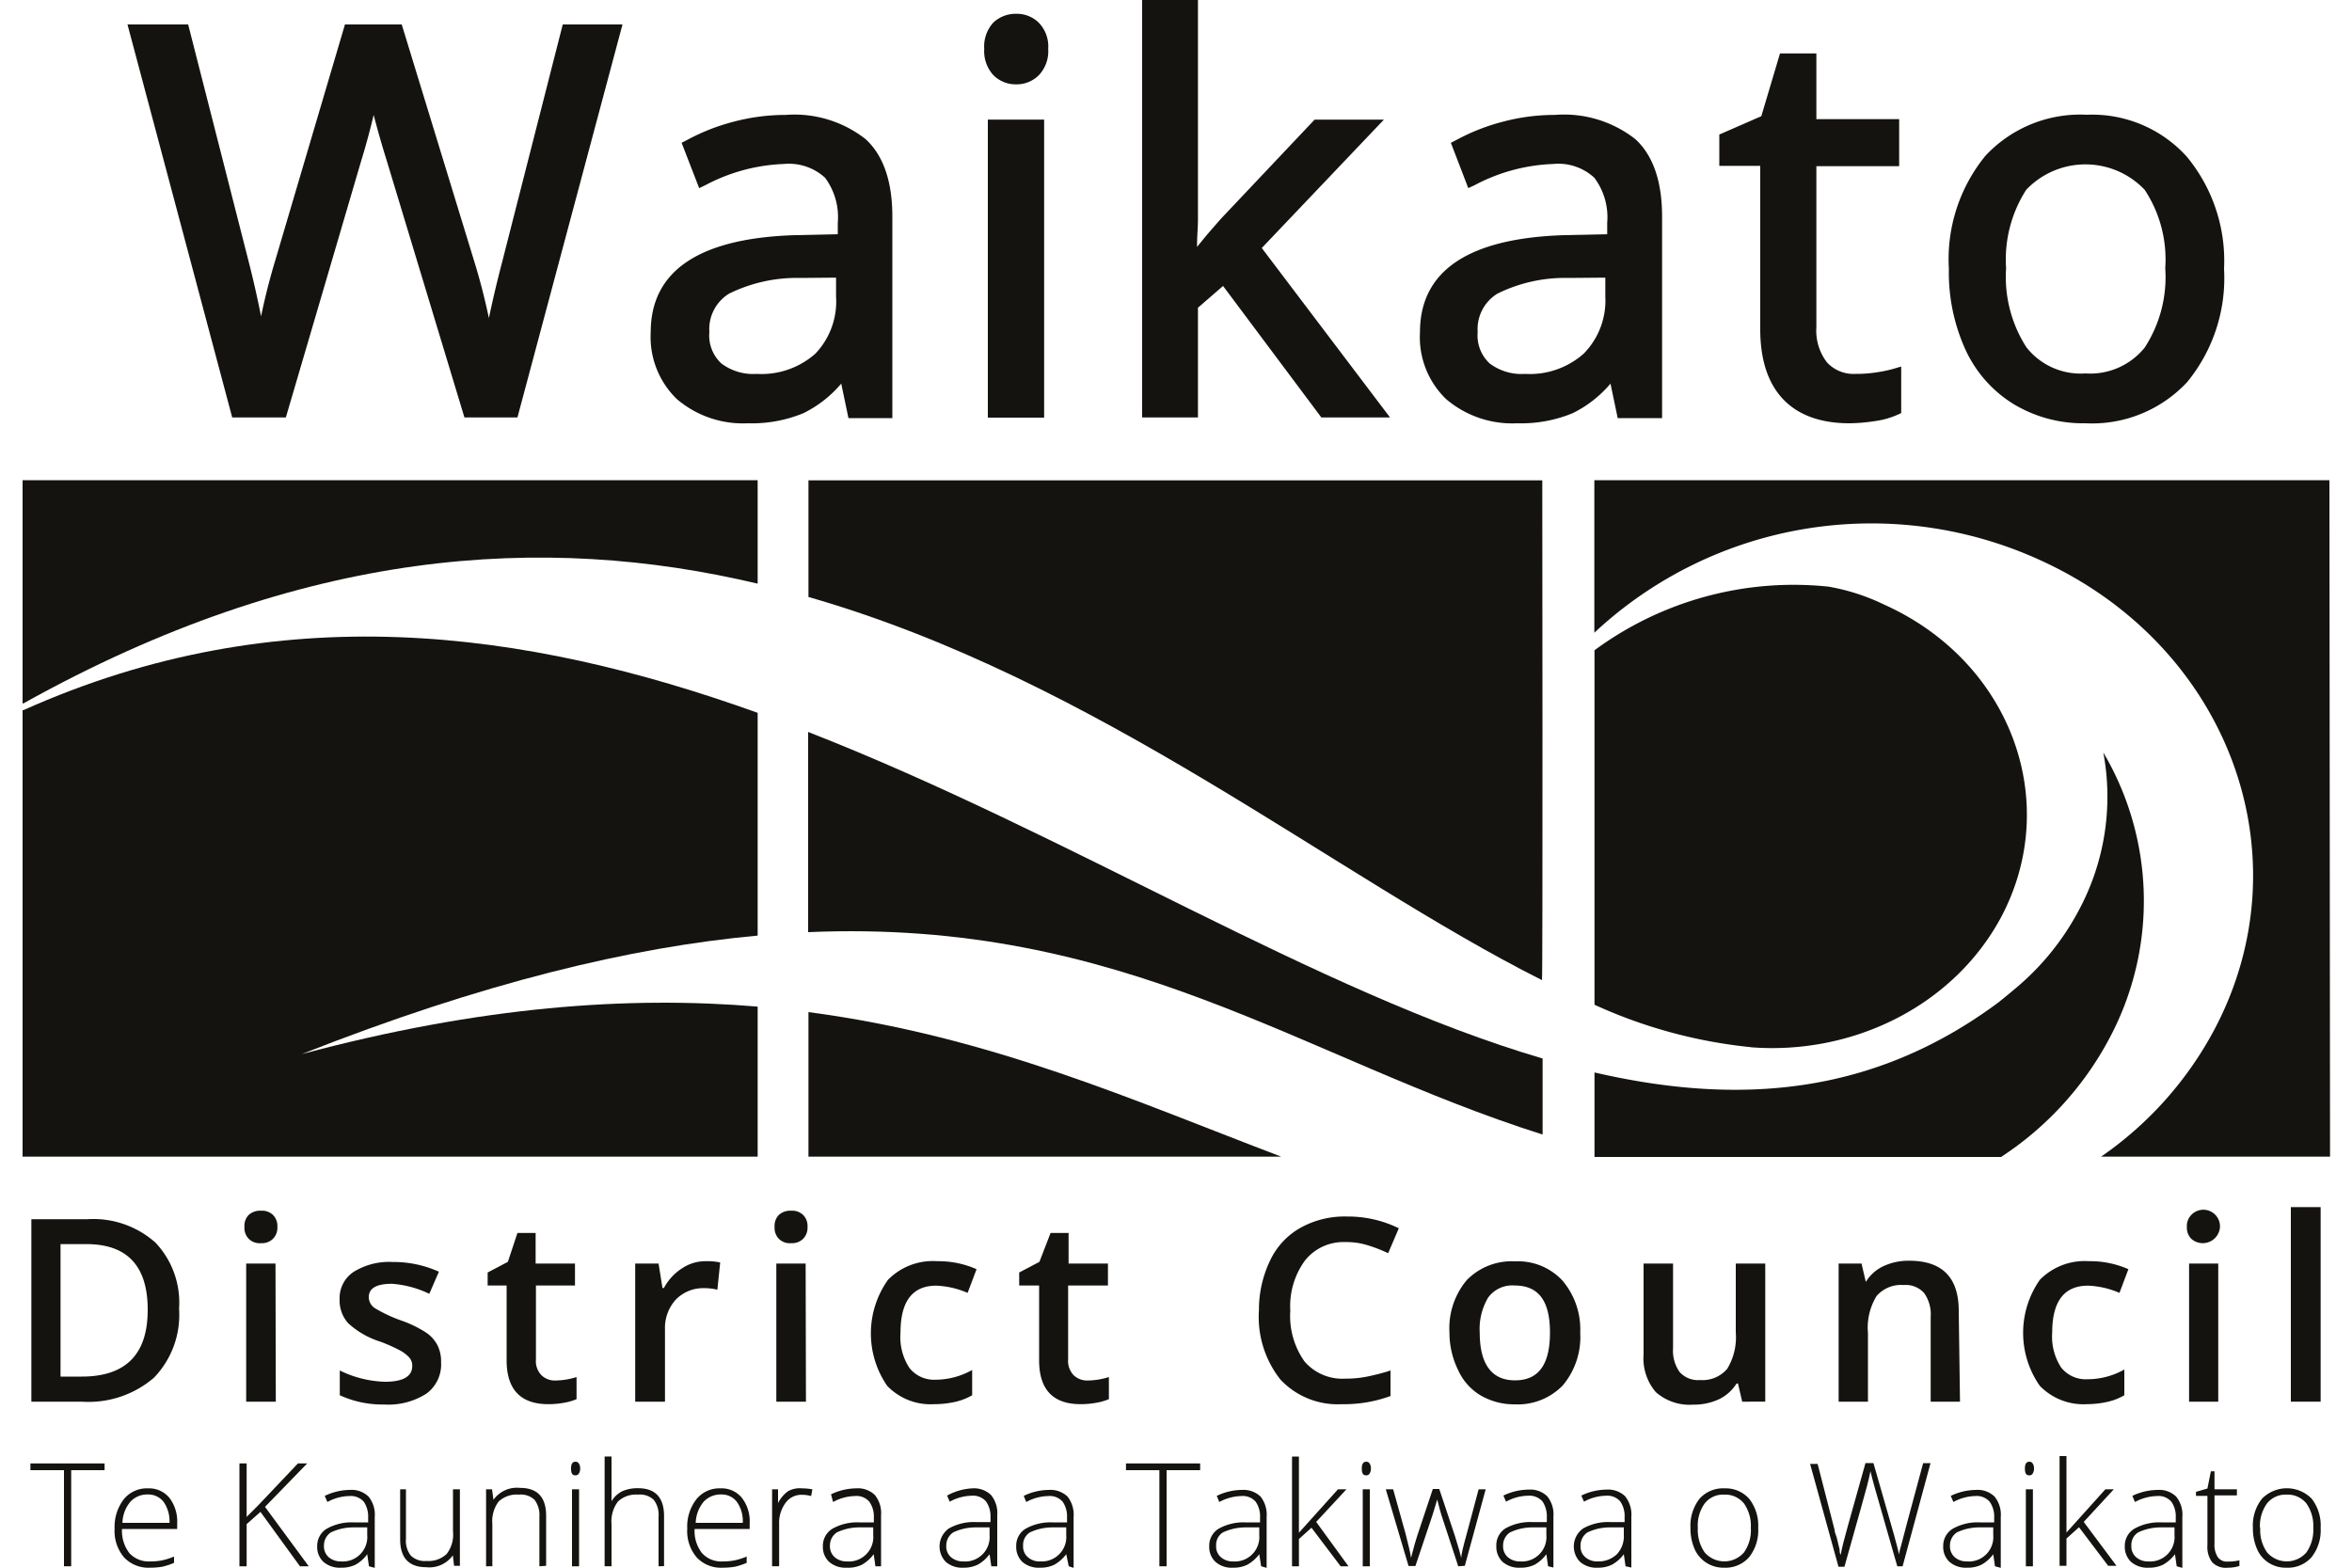 <svg xmlns="http://www.w3.org/2000/svg" viewBox="0 0 150 100">
	<defs>
		<style>.cls-1{fill:#151310;}</style>
	</defs>
	<path class="cls-1" d="M48.32,37.23v-6.6H1.44V44.87l.05,0C19.3,34.94,34.71,34,48.32,37.23Z"/>
	<path class="cls-1" d="M19.24,67.24c11.56-4.56,21-6.82,29.08-7.56V45.47C33.45,40.13,17.78,38,1.49,45.3l-.05,0V73.78H48.32V64.21C40.1,63.52,30.67,64.18,19.24,67.24Z"/>
	<path class="cls-1" d="M98.36,30.64H51.56v7.44h0c18.49,5.31,33.56,17.8,46.78,24.44C98.4,62.54,98.36,30.64,98.36,30.64Z"/>
	<path class="cls-1" d="M120.17,38.57a13.34,13.34,0,0,0-3.56-1.15,21.4,21.4,0,0,0-14.92,4.06V64.09a31.48,31.48,0,0,0,10,2.71h-.06c6.48.52,12.94-2.6,16-8.31C131.54,51.09,128.2,42.18,120.17,38.57Z"/>
	<path class="cls-1" d="M134.52,66.25A18.61,18.61,0,0,0,134.14,48a15.31,15.31,0,0,1-1.57,10.08,16.58,16.58,0,0,1-4.07,5c-.37.32-1.06.87-1.06.87-8,5.94-16.57,6.58-25.75,4.46v5.39h25.93A20.5,20.5,0,0,0,134.52,66.25Z"/>
	<path class="cls-1" d="M98.38,67.52C84,63.3,68.31,53.25,51.54,46.69h0V59.46h0c20.22-.87,31.53,8.07,46.84,12.91h0V67.52Z"/>
	<path class="cls-1" d="M81.71,73.78h0c-9.31-3.53-18.53-7.69-30.15-9.22h0v9.22Z"/>
	<path class="cls-1" d="M148.56,30.63H101.68v9.73A25.88,25.88,0,0,1,130,35.68c12.1,5.43,17.12,18.86,11.22,30A22.92,22.92,0,0,1,134,73.78h14.6Z"/>
	<path class="cls-1" d="M32,16.81c-.33,1.26-.6,2.43-.82,3.48-.27-1.28-.58-2.47-.92-3.57L25.62,1.56H22l-4.43,15c-.36,1.19-.67,2.4-.92,3.62-.21-1.06-.46-2.19-.76-3.37L12,1.56H8.13l6.68,25.07h3.42l4.82-16.42c.31-1,.57-2,.79-2.91a.19.19,0,0,0,0,.07c.29,1.1.55,2,.78,2.73l5,16.53H33l6.7-25.07H35.89Z"/>
	<path class="cls-1" d="M50.11,7.33a13,13,0,0,0-3.31.43,13.16,13.16,0,0,0-3,1.18l-.33.17L44.59,12l.4-.19a11.55,11.55,0,0,1,5-1.35,3.41,3.41,0,0,1,2.63.88,4.21,4.21,0,0,1,.81,2.87v.73L50.71,15c-6.11.19-9.21,2.27-9.21,6.19a5.51,5.51,0,0,0,1.67,4.27A6.49,6.49,0,0,0,47.69,27a8.62,8.62,0,0,0,3.54-.64,7.45,7.45,0,0,0,2.42-1.89l.46,2.2h2.8V13.81c0-2.23-.57-3.89-1.7-4.93A7.34,7.34,0,0,0,50.11,7.33Zm3.21,10.38v1.21A4.82,4.82,0,0,1,52,22.56a5.18,5.18,0,0,1-3.74,1.29A3.37,3.37,0,0,1,46,23.18a2.43,2.43,0,0,1-.76-2,2.65,2.65,0,0,1,1.26-2.45,9.76,9.76,0,0,1,4.53-1Z"/>
	<rect class="cls-1" x="63" y="7.63" width="3.59" height="19.01"/>
	<path class="cls-1" d="M64.81.88a2.08,2.08,0,0,0-1.45.55,2.25,2.25,0,0,0-.59,1.69,2.26,2.26,0,0,0,.59,1.68,2,2,0,0,0,1.45.58,2,2,0,0,0,1.43-.57,2.22,2.22,0,0,0,.61-1.69,2.18,2.18,0,0,0-.61-1.68A2,2,0,0,0,64.81.88Z"/>
	<path class="cls-1" d="M88.26,7.63H83.84l-6,6.35q-.89,1-1.5,1.77c0-.7.06-1.24.06-1.66V0H72.84V26.63H76.4v-7L78,18.24l6.27,8.39h4.38L80.47,15.82Z"/>
	<path class="cls-1" d="M99.17,7.33a12.91,12.91,0,0,0-3.31.43,13.16,13.16,0,0,0-3,1.18l-.33.17L93.64,12l.41-.19a11.55,11.55,0,0,1,5-1.35,3.38,3.38,0,0,1,2.63.88,4.2,4.2,0,0,1,.82,2.87v.73L99.77,15c-6.11.19-9.21,2.27-9.21,6.19a5.48,5.48,0,0,0,1.67,4.27A6.49,6.49,0,0,0,96.75,27a8.62,8.62,0,0,0,3.54-.64,7.45,7.45,0,0,0,2.42-1.89l.46,2.2H106V13.81c0-2.23-.57-3.89-1.7-4.93A7.36,7.36,0,0,0,99.17,7.33Zm3.21,10.38v1.21A4.82,4.82,0,0,1,101,22.56a5.18,5.18,0,0,1-3.74,1.29A3.37,3.37,0,0,1,95,23.18a2.43,2.43,0,0,1-.76-2,2.65,2.65,0,0,1,1.26-2.45,9.71,9.71,0,0,1,4.52-1Z"/>
	<path class="cls-1" d="M119.69,23.75a8.41,8.41,0,0,1-1.35.1,2.31,2.31,0,0,1-1.82-.73,3.31,3.31,0,0,1-.68-2.25V10.6h5.28v-3h-5.28V3.41h-2.32l-1.19,4-2.68,1.17v2h2.61V21c0,3.91,2,6,5.69,6a11.21,11.21,0,0,0,1.63-.14,5.23,5.23,0,0,0,1.43-.4l.24-.11V23.38l-.54.16A8.79,8.79,0,0,1,119.69,23.75Z"/>
	<path class="cls-1" d="M139.47,10a8.13,8.13,0,0,0-6.38-2.68,8.26,8.26,0,0,0-6.47,2.62,10.43,10.43,0,0,0-2.33,7.2,11.91,11.91,0,0,0,1.07,5.19,8,8,0,0,0,3.08,3.46A8.6,8.6,0,0,0,133,27a8.29,8.29,0,0,0,6.49-2.63,10.46,10.46,0,0,0,2.35-7.22A10.43,10.43,0,0,0,139.47,10ZM133,23.82a4.4,4.4,0,0,1-3.76-1.66,8.3,8.3,0,0,1-1.3-5.05,8.23,8.23,0,0,1,1.28-5,5.21,5.21,0,0,1,7.56,0,8.07,8.07,0,0,1,1.31,5,8.24,8.24,0,0,1-1.31,5.06A4.46,4.46,0,0,1,133,23.82Z"/>
	<path class="cls-1" d="M4.54,99.91H4.08V93.78H1.94v-.43H6.67v.43H4.54Z"/>
	<path class="cls-1" d="M9.57,100a2.13,2.13,0,0,1-1.66-.66,2.59,2.59,0,0,1-.6-1.83,2.88,2.88,0,0,1,.58-1.87,1.89,1.89,0,0,1,1.55-.7,1.68,1.68,0,0,1,1.36.6,2.48,2.48,0,0,1,.5,1.63v.36H7.78a2.34,2.34,0,0,0,.47,1.54,1.67,1.67,0,0,0,1.32.53,3.91,3.91,0,0,0,.73-.06,4.36,4.36,0,0,0,.8-.25v.4a4,4,0,0,1-.76.25A4.54,4.54,0,0,1,9.57,100Zm-.13-4.67a1.46,1.46,0,0,0-1.13.47,2.16,2.16,0,0,0-.5,1.34h3a2.17,2.17,0,0,0-.37-1.33A1.23,1.23,0,0,0,9.44,95.33Z"/>
	<path class="cls-1" d="M19.69,99.91h-.56l-2.52-3.47-.88.78v2.69h-.46V93.35h.46v3.41l.73-.73L19,93.35h.59l-2.69,2.77Z"/>
	<path class="cls-1" d="M23.53,99.91l-.11-.77h0a2.3,2.3,0,0,1-.75.67,2,2,0,0,1-.92.19,1.58,1.58,0,0,1-1.12-.37,1.29,1.29,0,0,1-.4-1,1.27,1.27,0,0,1,.6-1.11,3.2,3.2,0,0,1,1.72-.41l.93,0v-.32a1.69,1.69,0,0,0-.28-1,1.11,1.11,0,0,0-.92-.36,3,3,0,0,0-1.4.38l-.17-.39a3.78,3.78,0,0,1,1.59-.38,1.56,1.56,0,0,1,1.2.42,1.82,1.82,0,0,1,.4,1.3v3.25Zm-1.79-.31a1.56,1.56,0,0,0,1.68-1.69v-.48l-.85,0a3.33,3.33,0,0,0-1.47.32,1,1,0,0,0-.44.85.93.93,0,0,0,.28.71A1.17,1.17,0,0,0,21.74,99.6Z"/>
	<path class="cls-1" d="M25.89,95v3.16a1.52,1.52,0,0,0,.31,1.07,1.27,1.27,0,0,0,1,.34,1.68,1.68,0,0,0,1.28-.44,2,2,0,0,0,.41-1.44V95h.44v4.88h-.37l-.08-.67h0a1.83,1.83,0,0,1-1.69.76c-1.11,0-1.67-.59-1.67-1.78V95Z"/>
	<path class="cls-1" d="M34.4,99.91V96.75a1.6,1.6,0,0,0-.31-1.08,1.27,1.27,0,0,0-1-.33,1.69,1.69,0,0,0-1.29.44,2.1,2.1,0,0,0-.4,1.44v2.69H31V95h.38l.09.67h0a1.84,1.84,0,0,1,1.7-.76c1.1,0,1.66.59,1.66,1.78v3.19Z"/>
	<path class="cls-1" d="M36.42,93.67c0-.28.09-.43.28-.43a.25.25,0,0,1,.22.12.54.54,0,0,1,.08.31.58.58,0,0,1-.08.32.25.25,0,0,1-.22.12C36.51,94.11,36.42,94,36.42,93.67Zm.51,6.24h-.45V95h.45Z"/>
	<path class="cls-1" d="M42,99.91V96.75a1.55,1.55,0,0,0-.31-1.08,1.27,1.27,0,0,0-1-.33,1.67,1.67,0,0,0-1.28.44,2.1,2.1,0,0,0-.41,1.44v2.69h-.44v-7h.44v2.23l0,.62h0a1.69,1.69,0,0,1,.69-.64,2.45,2.45,0,0,1,1-.19c1.1,0,1.66.59,1.66,1.78v3.19Z"/>
	<path class="cls-1" d="M46.08,100a2.1,2.1,0,0,1-1.65-.66,2.59,2.59,0,0,1-.6-1.83,2.83,2.83,0,0,1,.58-1.87,1.87,1.87,0,0,1,1.54-.7,1.66,1.66,0,0,1,1.36.6,2.43,2.43,0,0,1,.5,1.63v.36H44.3a2.29,2.29,0,0,0,.47,1.54,1.64,1.64,0,0,0,1.31.53,4,4,0,0,0,.74-.06,4.36,4.36,0,0,0,.8-.25v.4a4.19,4.19,0,0,1-.76.25A4.67,4.67,0,0,1,46.08,100ZM46,95.33a1.47,1.47,0,0,0-1.13.47,2.22,2.22,0,0,0-.5,1.34h3A2.1,2.1,0,0,0,47,95.81,1.2,1.2,0,0,0,46,95.33Z"/>
	<path class="cls-1" d="M51.15,94.94a4,4,0,0,1,.66.06l-.08.43a2.29,2.29,0,0,0-.64-.08,1.24,1.24,0,0,0-1,.53,2.13,2.13,0,0,0-.4,1.34v2.69h-.45V95h.38l0,.88h0a2.09,2.09,0,0,1,.64-.76A1.55,1.55,0,0,1,51.15,94.94Z"/>
	<path class="cls-1" d="M55.83,99.91l-.11-.77h0a2.4,2.4,0,0,1-.75.67A2,2,0,0,1,54,100a1.58,1.58,0,0,1-1.12-.37,1.29,1.29,0,0,1-.4-1,1.27,1.27,0,0,1,.6-1.11,3.2,3.2,0,0,1,1.72-.41l.93,0v-.32a1.62,1.62,0,0,0-.29-1,1.07,1.07,0,0,0-.91-.36,3,3,0,0,0-1.4.38L53,95.32a3.78,3.78,0,0,1,1.59-.38,1.56,1.56,0,0,1,1.2.42,1.82,1.82,0,0,1,.4,1.3v3.25ZM54,99.6a1.56,1.56,0,0,0,1.69-1.69v-.48l-.85,0a3.33,3.33,0,0,0-1.47.32,1,1,0,0,0-.44.85.93.93,0,0,0,.28.71A1.14,1.14,0,0,0,54,99.6Z"/>
	<path class="cls-1" d="M63.22,99.91l-.11-.77h0a2.32,2.32,0,0,1-.76.67,2,2,0,0,1-.91.19,1.58,1.58,0,0,1-1.12-.37,1.41,1.41,0,0,1,.19-2.13,3.24,3.24,0,0,1,1.73-.41l.93,0v-.32a1.62,1.62,0,0,0-.29-1,1.09,1.09,0,0,0-.91-.36,3,3,0,0,0-1.4.38l-.17-.39A3.74,3.74,0,0,1,62,94.94a1.58,1.58,0,0,1,1.2.42,1.82,1.82,0,0,1,.4,1.3v3.25Zm-1.8-.31a1.56,1.56,0,0,0,1.69-1.69v-.48l-.86,0a3.32,3.32,0,0,0-1.46.32,1,1,0,0,0-.44.85.89.89,0,0,0,.28.71A1.14,1.14,0,0,0,61.42,99.6Z"/>
	<path class="cls-1" d="M68.16,99.91,68,99.14h0a2.43,2.43,0,0,1-.76.67,2,2,0,0,1-.92.19,1.58,1.58,0,0,1-1.12-.37,1.32,1.32,0,0,1-.39-1,1.26,1.26,0,0,1,.59-1.11,3.23,3.23,0,0,1,1.72-.41l.93,0v-.32a1.63,1.63,0,0,0-.28-1,1.09,1.09,0,0,0-.91-.36,3.08,3.08,0,0,0-1.41.38l-.16-.39a3.7,3.7,0,0,1,1.58-.38,1.6,1.6,0,0,1,1.21.42,1.87,1.87,0,0,1,.39,1.3v3.25Zm-1.8-.31A1.56,1.56,0,0,0,68,97.91v-.48l-.85,0a3.37,3.37,0,0,0-1.47.32.94.94,0,0,0-.43.85.89.89,0,0,0,.28.71A1.12,1.12,0,0,0,66.36,99.6Z"/>
	<path class="cls-1" d="M74.4,99.91h-.46V93.78H71.81v-.43h4.73v.43H74.4Z"/>
	<path class="cls-1" d="M80.43,99.91l-.12-.77h0a2.43,2.43,0,0,1-.76.67,2,2,0,0,1-.92.19,1.54,1.54,0,0,1-1.11-.37,1.29,1.29,0,0,1-.4-1,1.26,1.26,0,0,1,.59-1.11,3.23,3.23,0,0,1,1.72-.41l.93,0v-.32a1.63,1.63,0,0,0-.28-1,1.09,1.09,0,0,0-.91-.36,3.11,3.11,0,0,0-1.41.38l-.16-.39a3.71,3.71,0,0,1,1.59-.38,1.59,1.59,0,0,1,1.2.42,1.87,1.87,0,0,1,.39,1.3v3.25Zm-1.8-.31a1.56,1.56,0,0,0,1.68-1.69v-.48l-.85,0a3.41,3.41,0,0,0-1.47.32.94.94,0,0,0-.43.85.89.89,0,0,0,.28.71A1.12,1.12,0,0,0,78.63,99.6Z"/>
	<path class="cls-1" d="M82.84,97.77,85.33,95h.54l-1.93,2.08L86,99.91H85.5l-1.86-2.46-.8.72v1.74H82.4v-7h.44v3.51l0,1.34Z"/>
	<path class="cls-1" d="M86.85,93.67c0-.28.09-.43.28-.43a.24.24,0,0,1,.22.12.54.54,0,0,1,.08.31.58.58,0,0,1-.08.32.24.24,0,0,1-.22.12C86.94,94.11,86.85,94,86.85,93.67Zm.51,6.24h-.45V95h.45Z"/>
	<path class="cls-1" d="M93,99.91l-1.07-3.26c-.07-.23-.16-.55-.27-1h0l-.1.33-.2.66-1.09,3.25h-.44L88.38,95h.47l.79,2.83c.18.7.3,1.21.35,1.54h0c.18-.7.31-1.16.39-1.39l1-3h.41l1,3c.22.7.35,1.17.4,1.39h0q0-.28.36-1.56L94.3,95h.45l-1.33,4.88Z"/>
	<path class="cls-1" d="M98.73,99.91l-.11-.77h0a2.3,2.3,0,0,1-.75.67,2,2,0,0,1-.92.19,1.58,1.58,0,0,1-1.12-.37,1.32,1.32,0,0,1-.4-1A1.27,1.27,0,0,1,96,97.5a3.23,3.23,0,0,1,1.72-.41l.93,0v-.32a1.69,1.69,0,0,0-.28-1,1.11,1.11,0,0,0-.92-.36,3,3,0,0,0-1.4.38l-.17-.39a3.78,3.78,0,0,1,1.59-.38,1.56,1.56,0,0,1,1.2.42,1.82,1.82,0,0,1,.4,1.3v3.25Zm-1.79-.31a1.56,1.56,0,0,0,1.68-1.69v-.48l-.85,0a3.33,3.33,0,0,0-1.47.32,1,1,0,0,0-.44.85.93.93,0,0,0,.28.71A1.17,1.17,0,0,0,96.94,99.6Z"/>
	<path class="cls-1" d="M103.67,99.91l-.11-.77h0a2.32,2.32,0,0,1-.76.67,2,2,0,0,1-.91.19,1.58,1.58,0,0,1-1.12-.37,1.41,1.41,0,0,1,.19-2.13,3.24,3.24,0,0,1,1.73-.41l.92,0v-.32a1.63,1.63,0,0,0-.28-1,1.09,1.09,0,0,0-.91-.36,3,3,0,0,0-1.4.38l-.17-.39a3.78,3.78,0,0,1,1.59-.38,1.58,1.58,0,0,1,1.2.42,1.87,1.87,0,0,1,.4,1.3v3.25Zm-1.8-.31a1.7,1.7,0,0,0,1.24-.45,1.67,1.67,0,0,0,.45-1.24v-.48l-.86,0a3.32,3.32,0,0,0-1.46.32,1,1,0,0,0-.44.85.89.89,0,0,0,.28.71A1.14,1.14,0,0,0,101.87,99.6Z"/>
	<path class="cls-1" d="M112.13,97.46a2.76,2.76,0,0,1-.58,1.87,2,2,0,0,1-1.6.67,2,2,0,0,1-1.88-1.2,3.27,3.27,0,0,1-.26-1.34,2.8,2.8,0,0,1,.58-1.86,2,2,0,0,1,1.59-.66,2,2,0,0,1,1.58.67A2.78,2.78,0,0,1,112.13,97.46Zm-3.85,0a2.51,2.51,0,0,0,.44,1.57,1.66,1.66,0,0,0,2.5,0,2.44,2.44,0,0,0,.44-1.57,2.47,2.47,0,0,0-.44-1.56,1.53,1.53,0,0,0-1.26-.56,1.48,1.48,0,0,0-1.24.56A2.4,2.4,0,0,0,108.28,97.46Z"/>
	<path class="cls-1" d="M121.34,99.91H121l-1.45-5.06c-.11-.42-.21-.76-.26-1q-.08.39-.21.9t-1.45,5.19h-.38l-1.81-6.56h.48L117,97.58c0,.17.09.32.13.47s.07.28.1.41l.09.37c0,.12,0,.23.07.35.07-.4.22-1,.46-1.85l1.12-4h.51l1.31,4.57c.15.52.26,1,.33,1.27,0-.21.09-.44.15-.68s.52-2,1.38-5.16h.47Z"/>
	<path class="cls-1" d="M127.23,99.91l-.11-.77h0a2.3,2.3,0,0,1-.75.67,2,2,0,0,1-.92.19,1.58,1.58,0,0,1-1.12-.37,1.29,1.29,0,0,1-.4-1,1.27,1.27,0,0,1,.6-1.11,3.2,3.2,0,0,1,1.72-.41l.93,0v-.32a1.62,1.62,0,0,0-.29-1,1.09,1.09,0,0,0-.91-.36,3,3,0,0,0-1.4.38l-.17-.39a3.78,3.78,0,0,1,1.59-.38,1.56,1.56,0,0,1,1.2.42,1.82,1.82,0,0,1,.4,1.3v3.25Zm-1.8-.31a1.56,1.56,0,0,0,1.69-1.69v-.48l-.85,0a3.33,3.33,0,0,0-1.47.32,1,1,0,0,0-.44.85.93.93,0,0,0,.28.71A1.14,1.14,0,0,0,125.43,99.6Z"/>
	<path class="cls-1" d="M129.14,93.67c0-.28.09-.43.28-.43a.24.24,0,0,1,.22.12.54.54,0,0,1,.08.31.58.58,0,0,1-.08.32.24.24,0,0,1-.22.12C129.23,94.11,129.14,94,129.14,93.67Zm.51,6.24h-.45V95h.45Z"/>
	<path class="cls-1" d="M131.78,97.77,134.27,95h.54l-1.92,2.08,2.09,2.8h-.53l-1.86-2.46-.8.72v1.74h-.44v-7h.44v3.51l0,1.34Z"/>
	<path class="cls-1" d="M138.82,99.91l-.11-.77h0a2.43,2.43,0,0,1-.76.67,2,2,0,0,1-.92.19,1.58,1.58,0,0,1-1.12-.37,1.32,1.32,0,0,1-.4-1,1.27,1.27,0,0,1,.6-1.11,3.23,3.23,0,0,1,1.72-.41l.93,0v-.32a1.63,1.63,0,0,0-.28-1,1.09,1.09,0,0,0-.91-.36,3.08,3.08,0,0,0-1.41.38l-.17-.39a3.78,3.78,0,0,1,1.6-.38,1.55,1.55,0,0,1,1.19.42,1.82,1.82,0,0,1,.4,1.3v3.25ZM137,99.6a1.56,1.56,0,0,0,1.68-1.69v-.48l-.85,0a3.37,3.37,0,0,0-1.47.32.94.94,0,0,0-.43.85.89.89,0,0,0,.28.71A1.12,1.12,0,0,0,137,99.6Z"/>
	<path class="cls-1" d="M142.08,99.61a3.16,3.16,0,0,0,.74-.08v.36a2.35,2.35,0,0,1-.74.11,1.2,1.2,0,0,1-1-.35,1.62,1.62,0,0,1-.3-1.08V95.42h-.73v-.26l.73-.21.22-1.1h.23V95h1.43v.39h-1.43v3.09a1.43,1.43,0,0,0,.2.83A.7.7,0,0,0,142.08,99.61Z"/>
	<path class="cls-1" d="M148,97.46a2.76,2.76,0,0,1-.58,1.87,2,2,0,0,1-1.6.67,2,2,0,0,1-1.13-.31,1.94,1.94,0,0,1-.75-.89,3.27,3.27,0,0,1-.26-1.34,2.74,2.74,0,0,1,.58-1.86,2.22,2.22,0,0,1,3.17,0A2.78,2.78,0,0,1,148,97.46Zm-3.85,0a2.44,2.44,0,0,0,.44,1.57,1.66,1.66,0,0,0,2.5,0,2.51,2.51,0,0,0,.44-1.57,2.47,2.47,0,0,0-.44-1.56,1.53,1.53,0,0,0-1.26-.56,1.51,1.51,0,0,0-1.25.56A2.46,2.46,0,0,0,144.13,97.46Z"/>
	<path class="cls-1" d="M11.42,83.48a5.77,5.77,0,0,1-1.6,4.4,6.4,6.4,0,0,1-4.61,1.53H2V77.77h3.6a5.94,5.94,0,0,1,4.32,1.5A5.57,5.57,0,0,1,11.42,83.48Zm-2,.06c0-2.78-1.3-4.18-3.91-4.18H3.86v8.45H5.21Q9.43,87.81,9.42,83.54Z"/>
	<path class="cls-1" d="M15.59,78.27a1,1,0,0,1,.27-.77,1.08,1.08,0,0,1,.79-.27,1,1,0,0,1,.76.27,1,1,0,0,1,.28.77,1,1,0,0,1-.28.75,1,1,0,0,1-.76.28,1,1,0,0,1-.79-.28A1,1,0,0,1,15.59,78.27Zm2,11.14H15.7V80.6h1.87Z"/>
	<path class="cls-1" d="M28.13,86.9a2.3,2.3,0,0,1-.94,2,4.49,4.49,0,0,1-2.69.69A6.49,6.49,0,0,1,21.67,89V87.42a6.94,6.94,0,0,0,2.89.72c1.16,0,1.73-.35,1.73-1a.78.78,0,0,0-.19-.55,2.33,2.33,0,0,0-.63-.47,10.34,10.34,0,0,0-1.22-.54,5.41,5.41,0,0,1-2.05-1.18,2.17,2.17,0,0,1-.54-1.53,2,2,0,0,1,.91-1.75,4.3,4.3,0,0,1,2.48-.62,7,7,0,0,1,2.94.62l-.61,1.41A6.6,6.6,0,0,0,25,81.89c-1,0-1.48.29-1.48.85a.84.84,0,0,0,.38.7,9.06,9.06,0,0,0,1.68.79,7.35,7.35,0,0,1,1.59.77,2.23,2.23,0,0,1,.73.81A2.31,2.31,0,0,1,28.13,86.9Z"/>
	<path class="cls-1" d="M35.41,88.06a4.6,4.6,0,0,0,1.36-.22v1.41a3.54,3.54,0,0,1-.8.23,5.5,5.5,0,0,1-1,.09c-1.77,0-2.66-.94-2.66-2.8V82H31.1v-.83l1.29-.68L33,78.65h1.16V80.6h2.51V82H34.18v4.71a1.29,1.29,0,0,0,.34,1A1.21,1.21,0,0,0,35.41,88.06Z"/>
	<path class="cls-1" d="M45,80.45a4,4,0,0,1,.93.08l-.18,1.74a3.25,3.25,0,0,0-.83-.1,2.43,2.43,0,0,0-1.82.73,2.68,2.68,0,0,0-.69,1.91v4.6H40.51V80.6H42l.25,1.56h.09a3.39,3.39,0,0,1,1.15-1.25A2.66,2.66,0,0,1,45,80.45Z"/>
	<path class="cls-1" d="M49.4,78.27a1,1,0,0,1,.27-.77,1.08,1.08,0,0,1,.79-.27,1,1,0,0,1,.76.27,1,1,0,0,1,.28.77,1,1,0,0,1-.28.75,1,1,0,0,1-.76.28,1,1,0,0,1-.79-.28A1,1,0,0,1,49.4,78.27Zm2,11.14H49.51V80.6h1.87Z"/>
	<path class="cls-1" d="M59.58,89.57a3.84,3.84,0,0,1-3-1.17,5.9,5.9,0,0,1,.05-6.76,4,4,0,0,1,3.14-1.19,6,6,0,0,1,2.51.51l-.57,1.51a5.59,5.59,0,0,0-2-.46q-2.28,0-2.28,3A3.59,3.59,0,0,0,58,87.26a2,2,0,0,0,1.66.75A4.82,4.82,0,0,0,62,87.39V89a3.79,3.79,0,0,1-1.07.42A6.1,6.1,0,0,1,59.58,89.57Z"/>
	<path class="cls-1" d="M69.35,88.06a4.67,4.67,0,0,0,1.37-.22v1.41a3.7,3.7,0,0,1-.8.23,5.69,5.69,0,0,1-1,.09c-1.77,0-2.65-.94-2.65-2.8V82H65v-.83l1.29-.68L67,78.65h1.15V80.6h2.51V82H68.12v4.71a1.33,1.33,0,0,0,.34,1A1.24,1.24,0,0,0,69.35,88.06Z"/>
	<path class="cls-1" d="M85.81,79.23a3.14,3.14,0,0,0-2.58,1.17,4.93,4.93,0,0,0-.94,3.21,5,5,0,0,0,.91,3.24,3.18,3.18,0,0,0,2.61,1.09,6.74,6.74,0,0,0,1.43-.14c.47-.1,1-.23,1.44-.38v1.63a8.58,8.58,0,0,1-3.1.52A5,5,0,0,1,81.66,88a6.44,6.44,0,0,1-1.37-4.43A7.23,7.23,0,0,1,81,80.41a4.67,4.67,0,0,1,1.92-2.08,5.78,5.78,0,0,1,3-.73,7.32,7.32,0,0,1,3.29.75l-.68,1.59a9.28,9.28,0,0,0-1.25-.49A4.53,4.53,0,0,0,85.81,79.23Z"/>
	<path class="cls-1" d="M100.78,85a4.81,4.81,0,0,1-1.11,3.37,4,4,0,0,1-3.08,1.21A4.24,4.24,0,0,1,94.41,89,3.6,3.6,0,0,1,93,87.41,5.42,5.42,0,0,1,92.44,85a4.77,4.77,0,0,1,1.1-3.34,4,4,0,0,1,3.1-1.2,3.86,3.86,0,0,1,3,1.22A4.8,4.8,0,0,1,100.78,85Zm-6.41,0c0,2,.75,3.05,2.25,3.05s2.23-1,2.23-3.05-.75-3-2.25-3a1.9,1.9,0,0,0-1.7.78A3.93,3.93,0,0,0,94.37,85Z"/>
	<path class="cls-1" d="M111.11,89.41l-.27-1.16h-.09a2.7,2.7,0,0,1-1.11,1,3.77,3.77,0,0,1-1.65.35,3.25,3.25,0,0,1-2.39-.8,3.31,3.31,0,0,1-.78-2.41V80.6h1.88V86a2.34,2.34,0,0,0,.42,1.52,1.57,1.57,0,0,0,1.3.51,2.07,2.07,0,0,0,1.73-.71A3.86,3.86,0,0,0,110.7,85V80.6h1.88v8.81Z"/>
	<path class="cls-1" d="M125,89.41h-1.87V84a2.32,2.32,0,0,0-.42-1.52,1.56,1.56,0,0,0-1.3-.51,2.07,2.07,0,0,0-1.73.7,3.85,3.85,0,0,0-.55,2.35v4.39h-1.87V80.6h1.46l.27,1.16H119a2.62,2.62,0,0,1,1.13-1,3.78,3.78,0,0,1,1.63-.34q3.17,0,3.16,3.22Z"/>
	<path class="cls-1" d="M133.09,89.57a3.87,3.87,0,0,1-3-1.17,5.9,5.9,0,0,1,0-6.76,4,4,0,0,1,3.14-1.19,6,6,0,0,1,2.51.51l-.57,1.51a5.59,5.59,0,0,0-2-.46c-1.53,0-2.29,1-2.29,3a3.59,3.59,0,0,0,.57,2.22,2,2,0,0,0,1.67.75,4.81,4.81,0,0,0,2.36-.62V89a3.67,3.67,0,0,1-1.07.42A6.1,6.1,0,0,1,133.09,89.57Z"/>
	<path class="cls-1" d="M139.47,78.27a1,1,0,0,1,.28-.77,1.06,1.06,0,0,1,1.83.77,1.1,1.1,0,0,1-1.83.75A1,1,0,0,1,139.47,78.27Zm2,11.14h-1.86V80.6h1.86Z"/>
	<path class="cls-1" d="M148,89.41H146.1V77H148Z"/>
</svg>